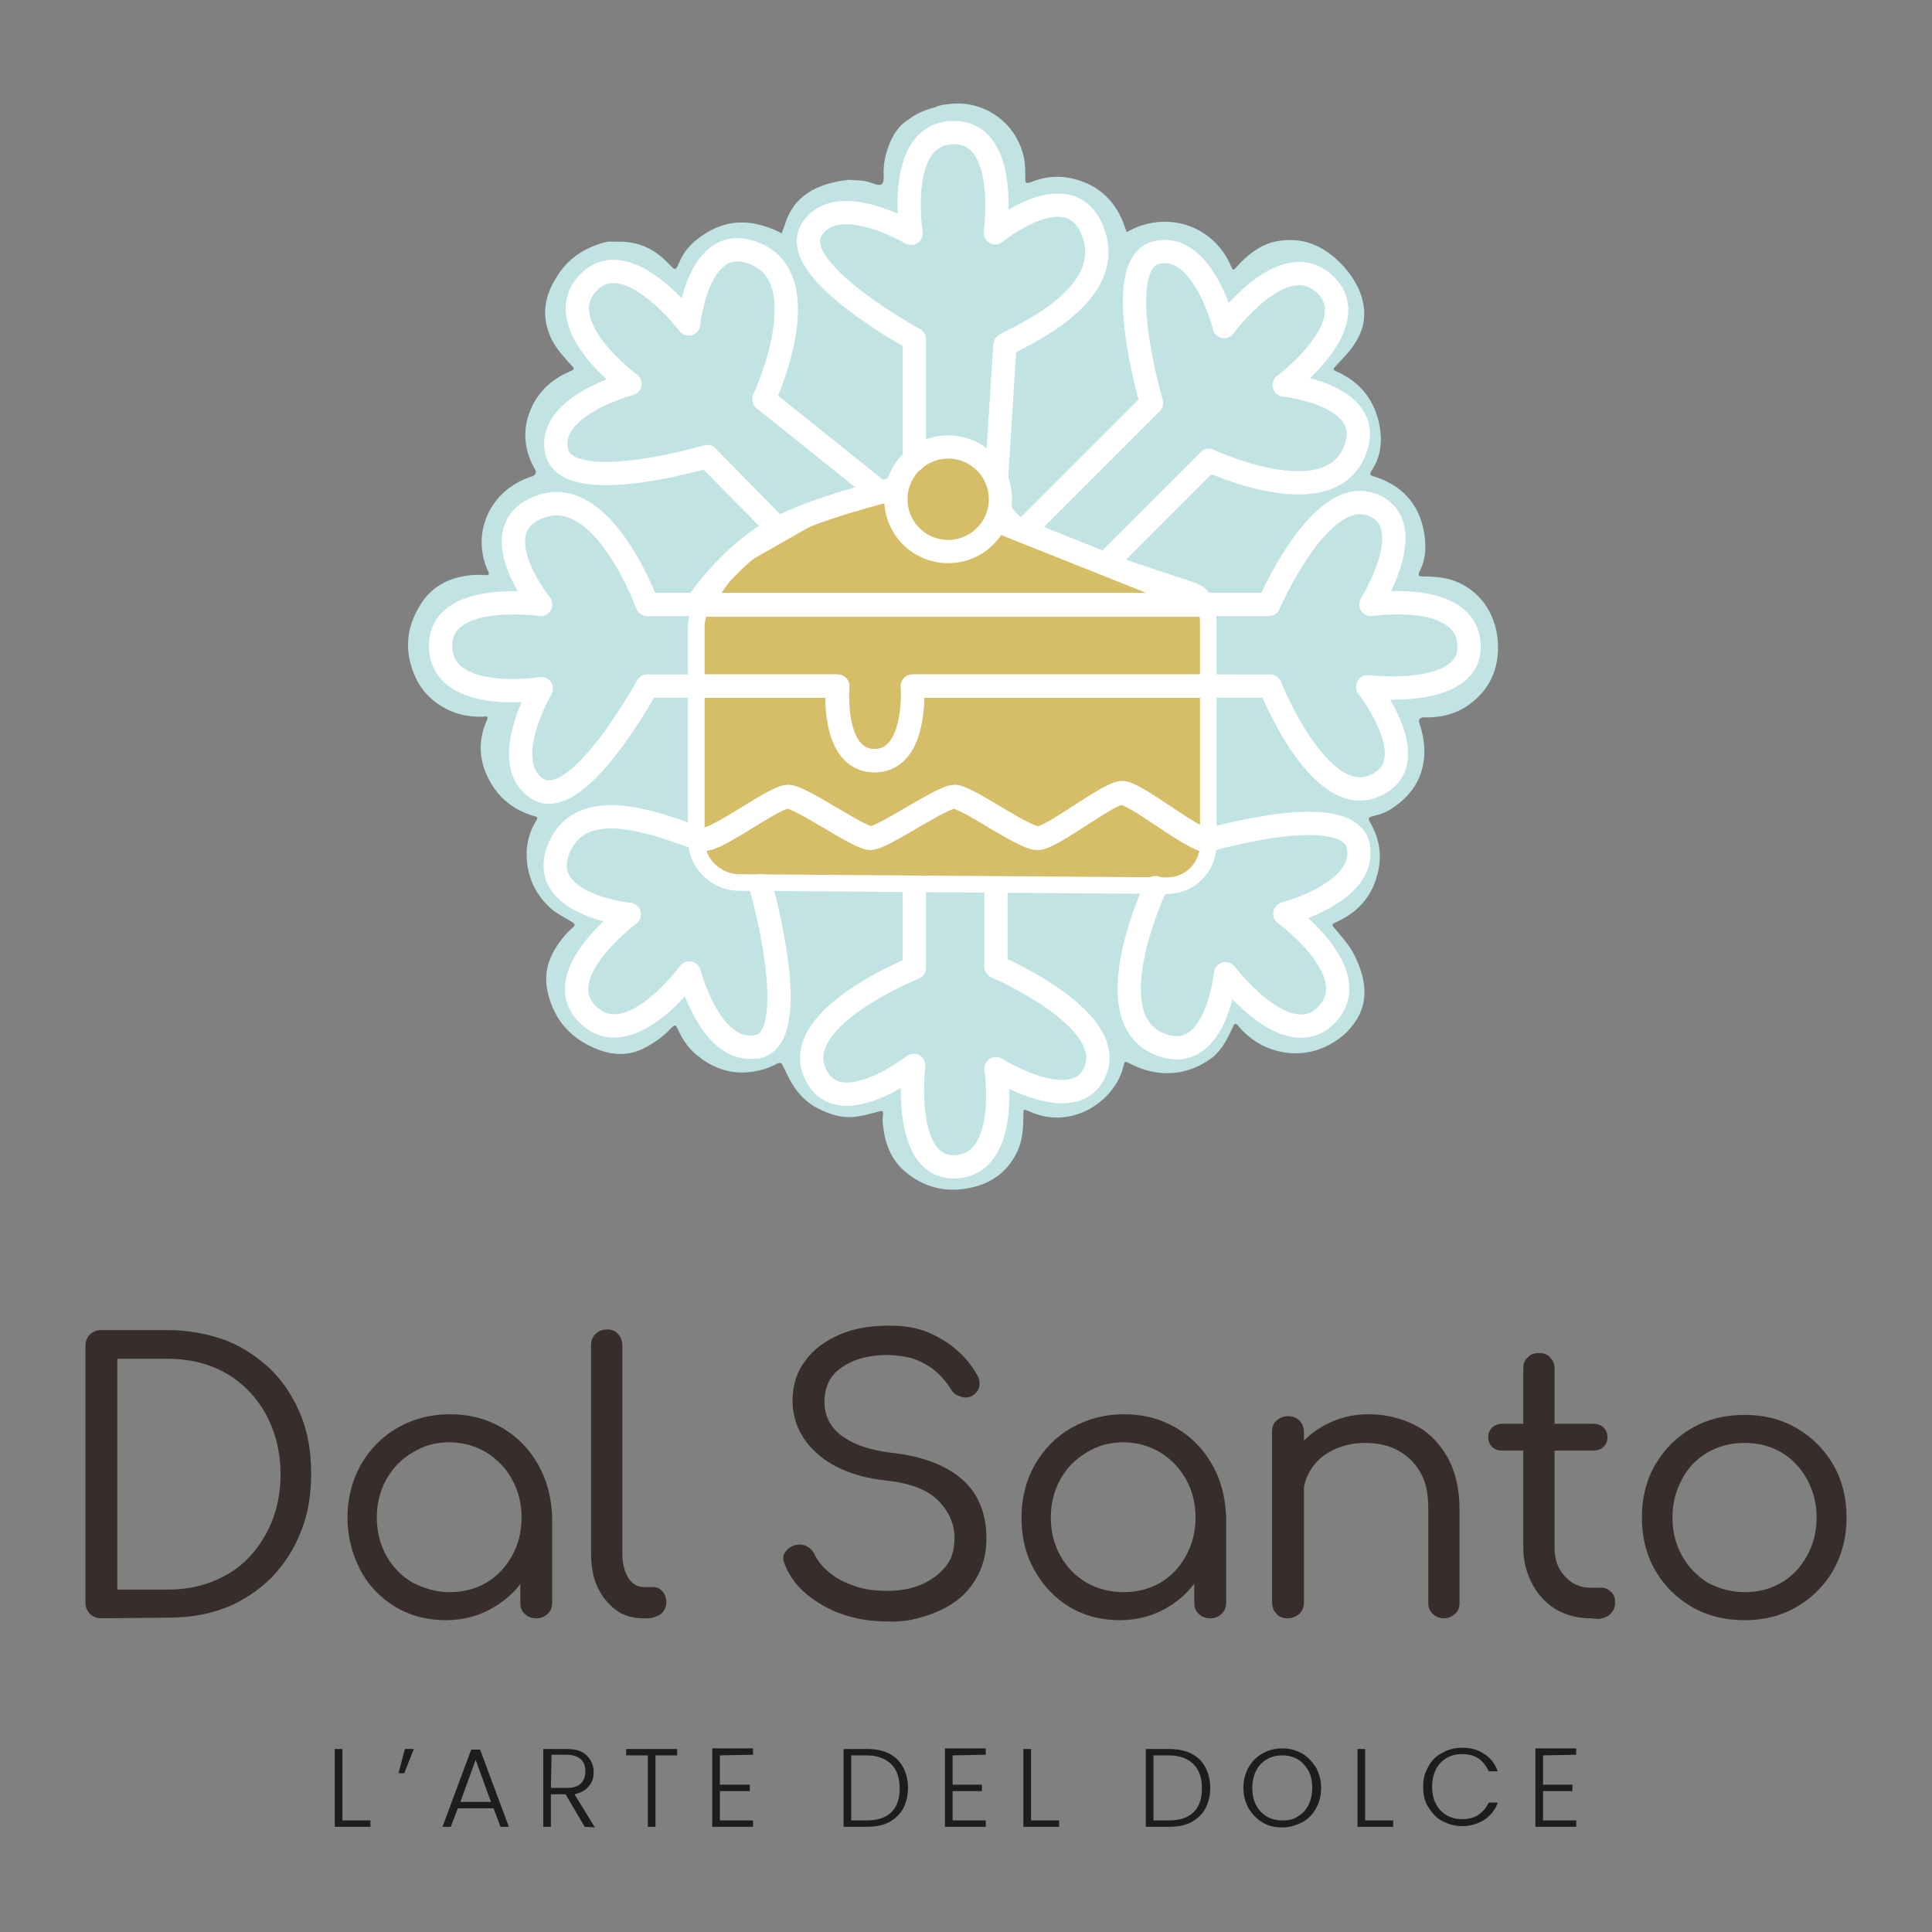 <?xml version="1.0" encoding="utf-8"?>
<!-- Generator: Adobe Illustrator 28.1.0, SVG Export Plug-In . SVG Version: 6.00 Build 0)  -->
<svg version="1.1" id="Livello_2_00000013875815977785710010000005048049959884245157_"
	 xmlns="http://www.w3.org/2000/svg" xmlns:xlink="http://www.w3.org/1999/xlink" x="0px" y="0px" viewBox="0 0 303 303"
	 style="enable-background:new 0 0 303 303;" xml:space="preserve">
<rect x="0" y="0" width="303" height="303" fill="#808080" stroke="none"/>
<style type="text/css">
	.st0{fill:#372E2C;}
	.st1{fill:#1D1D1B;}
	.st2{fill:none;stroke:#C2E3E4;stroke-width:3.65;stroke-linecap:round;stroke-linejoin:round;}
	.st3{fill:#C2E3E4;}
	.st4{fill:#D6BD67;stroke:#FFFFFF;stroke-width:2.6;stroke-linecap:round;stroke-miterlimit:10;}
	.st5{fill:none;stroke:#FFFFFF;stroke-width:3.65;stroke-linecap:round;stroke-linejoin:round;}
</style>
<g id="_1">
	<g>
		<g>
			<path class="st0" d="M15.9,253.8c-0.7,0-1.3-0.2-1.8-0.7s-0.7-1.1-0.7-1.8v-40.2c0-0.7,0.2-1.3,0.7-1.8s1.1-0.7,1.8-0.7h10.4
				c3.3,0,6.3,0.6,9.1,1.6c2.8,1.1,5.1,2.7,7.2,4.7c2,2,3.5,4.4,4.6,7.1c1.1,2.7,1.6,5.8,1.6,9.1s-0.5,6.4-1.6,9.1
				c-1.1,2.8-2.6,5.1-4.6,7.2c-2,2-4.4,3.6-7.1,4.7c-2.8,1.1-5.8,1.6-9.1,1.6L15.9,253.8L15.9,253.8z M18.4,249.3h7.9
				c3.5,0,6.5-0.8,9.2-2.3s4.7-3.7,6.2-6.4c1.5-2.7,2.3-5.9,2.3-9.4s-0.8-6.6-2.3-9.4c-1.5-2.7-3.6-4.9-6.2-6.4s-5.7-2.3-9.2-2.3
				h-7.9V249.3L18.4,249.3z"/>
			<path class="st0" d="M69.9,254.1c-2.9,0-5.6-0.7-7.9-2.1s-4.2-3.3-5.5-5.8s-2-5.2-2-8.2s0.7-5.8,2.1-8.3c1.4-2.4,3.3-4.4,5.8-5.8
				c2.4-1.4,5.2-2.1,8.2-2.1s5.7,0.7,8.1,2.1c2.4,1.4,4.3,3.3,5.7,5.8s2.1,5.2,2.2,8.3l-2,1c0,2.9-0.7,5.4-1.9,7.7s-3.1,4.1-5.3,5.4
				C75.2,253.4,72.7,254.1,69.9,254.1z M70.5,249.7c2.2,0,4.1-0.5,5.8-1.5s3-2.4,4-4.2c1-1.8,1.5-3.8,1.5-6s-0.5-4.2-1.5-6
				c-1-1.8-2.3-3.1-4-4.2c-1.7-1-3.6-1.6-5.8-1.6c-2.2,0-4,0.5-5.8,1.6c-1.7,1-3.1,2.4-4.1,4.2s-1.5,3.8-1.5,6s0.5,4.2,1.5,6
				s2.4,3.2,4.1,4.2C66.5,249.1,68.4,249.7,70.5,249.7z M84.1,253.8c-0.7,0-1.3-0.2-1.8-0.7c-0.5-0.4-0.7-1-0.7-1.8v-9.6l1.1-5
				l3.9,1.2v13.4c0,0.7-0.2,1.3-0.7,1.8S84.8,253.8,84.1,253.8L84.1,253.8z"/>
			<path class="st0" d="M100.9,253.8c-1.6,0-3.1-0.4-4.3-1.3c-1.2-0.9-2.2-2.1-2.9-3.6c-0.7-1.5-1-3.3-1-5.3V211
				c0-0.7,0.2-1.3,0.7-1.8c0.4-0.4,1-0.7,1.8-0.7c0.7,0,1.3,0.2,1.7,0.7c0.4,0.4,0.7,1,0.7,1.8v32.5c0,1.6,0.3,2.9,0.9,3.9
				c0.6,1,1.5,1.5,2.5,1.5h1.4c0.6,0,1.1,0.2,1.5,0.7c0.4,0.4,0.6,1,0.6,1.7c0,0.7-0.3,1.3-0.8,1.8c-0.6,0.4-1.3,0.7-2.2,0.7
				L100.9,253.8L100.9,253.8z"/>
			<path class="st0" d="M139.1,254.3c-2.5,0-4.8-0.4-6.9-1.1c-2.1-0.7-4-1.8-5.6-3.1c-1.6-1.3-2.8-2.9-3.5-4.7
				c-0.3-0.7-0.4-1.3,0-1.9s0.9-1,1.7-1.2c0.6-0.1,1.2-0.1,1.7,0.2c0.6,0.3,1,0.7,1.3,1.4c0.6,1.1,1.4,2.1,2.5,2.9
				c1.1,0.9,2.4,1.5,3.9,2c1.5,0.5,3.2,0.7,4.9,0.7c2,0,3.8-0.3,5.4-1c1.6-0.7,2.8-1.6,3.8-2.8s1.4-2.7,1.4-4.5
				c0-2.2-0.9-4.2-2.6-5.9s-4.4-2.7-8.1-3.1c-4.6-0.5-8.2-1.9-10.8-4.2c-2.6-2.3-3.9-5.1-3.9-8.4c0-2.4,0.7-4.5,2-6.2
				c1.3-1.8,3.1-3.1,5.4-4.1s4.9-1.4,7.8-1.4c2.2,0,4.2,0.3,5.9,1c1.7,0.7,3.2,1.6,4.5,2.7s2.4,2.4,3.2,3.8c0.5,0.7,0.6,1.4,0.5,2
				s-0.5,1.1-1.1,1.5c-0.6,0.3-1.3,0.4-1.9,0.1c-0.7-0.2-1.2-0.6-1.5-1.2c-0.6-0.9-1.3-1.8-2.2-2.6c-0.9-0.8-1.9-1.4-3.1-1.9
				s-2.7-0.7-4.4-0.8c-3,0-5.4,0.6-7.3,1.9c-1.9,1.2-2.8,3.1-2.8,5.5c0,1.2,0.3,2.4,1,3.5c0.7,1.1,1.8,2,3.4,2.8
				c1.6,0.8,3.8,1.4,6.6,1.7c4.8,0.6,8.4,2.1,10.8,4.3s3.6,5.3,3.6,9c0,2.1-0.4,4-1.2,5.6c-0.8,1.6-1.9,3-3.3,4.1
				c-1.4,1.1-3.1,1.9-4.9,2.5C143.2,254.1,141.2,254.4,139.1,254.3L139.1,254.3z"/>
			<path class="st0" d="M175.6,254.1c-2.9,0-5.6-0.7-7.9-2.1s-4.1-3.3-5.5-5.8s-2-5.2-2-8.2s0.7-5.8,2.1-8.3
				c1.4-2.4,3.3-4.4,5.8-5.8s5.2-2.1,8.2-2.1s5.7,0.7,8.1,2.1s4.3,3.3,5.7,5.8c1.4,2.4,2.1,5.2,2.2,8.3l-2,1c0,2.9-0.6,5.4-1.9,7.7
				c-1.3,2.3-3.1,4.1-5.3,5.4S178.4,254.1,175.6,254.1L175.6,254.1z M176.2,249.7c2.2,0,4.1-0.5,5.8-1.5s3-2.4,4-4.2
				c1-1.8,1.5-3.8,1.5-6s-0.5-4.2-1.5-6c-1-1.8-2.3-3.1-4-4.2c-1.7-1-3.6-1.6-5.8-1.6s-4,0.5-5.8,1.6s-3.1,2.4-4.1,4.2
				s-1.5,3.8-1.5,6s0.5,4.2,1.5,6s2.4,3.2,4.1,4.2S174.1,249.7,176.2,249.7z M189.8,253.8c-0.7,0-1.3-0.2-1.8-0.7
				c-0.5-0.4-0.7-1-0.7-1.8v-9.6l1.1-5l3.9,1.2v13.4c0,0.7-0.2,1.3-0.7,1.8S190.5,253.8,189.8,253.8L189.8,253.8z"/>
			<path class="st0" d="M202,253.8c-0.8,0-1.4-0.2-1.8-0.7c-0.4-0.4-0.7-1-0.7-1.8v-26.7c0-0.8,0.2-1.4,0.7-1.8
				c0.4-0.4,1.1-0.7,1.8-0.7s1.3,0.2,1.8,0.7c0.4,0.4,0.7,1.1,0.7,1.8v26.7c0,0.7-0.2,1.3-0.7,1.8
				C203.3,253.5,202.7,253.8,202,253.8z M226.5,253.8c-0.7,0-1.3-0.2-1.8-0.7s-0.7-1-0.7-1.7v-14.8c0-2.4-0.4-4.3-1.3-5.8
				c-0.9-1.5-2.1-2.6-3.6-3.4c-1.5-0.8-3.2-1.1-5.1-1.1c-1.8,0-3.4,0.4-4.9,1.1s-2.6,1.7-3.4,2.9s-1.3,2.6-1.3,4.2h-3.4
				c0.1-2.4,0.7-4.6,1.9-6.5s2.8-3.4,4.9-4.5c2-1.1,4.3-1.7,6.8-1.7c2.7,0,5.1,0.6,7.3,1.7s3.8,2.8,5.1,5c1.2,2.2,1.9,4.9,1.9,8.1
				v14.8c0,0.7-0.2,1.3-0.7,1.7S227.2,253.8,226.5,253.8L226.5,253.8z"/>
			<path class="st0" d="M235.6,227.5c-0.7,0-1.2-0.2-1.6-0.6s-0.6-0.9-0.6-1.5c0-0.6,0.2-1.1,0.6-1.5c0.4-0.4,1-0.6,1.6-0.6h14.3
				c0.7,0,1.2,0.2,1.6,0.6c0.4,0.4,0.6,0.9,0.6,1.5c0,0.6-0.2,1.1-0.6,1.5c-0.4,0.4-1,0.6-1.6,0.6H235.6z M249.4,253.8
				c-2,0-3.8-0.5-5.4-1.4c-1.6-1-2.8-2.3-3.7-4c-0.9-1.7-1.4-3.6-1.4-5.7v-28.1c0-0.7,0.2-1.3,0.7-1.7c0.4-0.5,1-0.7,1.8-0.7
				c0.7,0,1.3,0.2,1.7,0.7c0.5,0.5,0.7,1,0.7,1.7v28.1c0,1.8,0.5,3.3,1.6,4.5c1.1,1.2,2.4,1.8,4,1.8h1.7c0.6,0,1.1,0.2,1.6,0.7
				s0.6,1,0.6,1.7c0,0.7-0.3,1.3-0.8,1.8c-0.5,0.4-1.2,0.7-2,0.7L249.4,253.8L249.4,253.8z"/>
			<path class="st0" d="M273.6,254.1c-3.1,0-5.9-0.7-8.3-2.1s-4.3-3.3-5.7-5.7c-1.4-2.4-2.1-5.2-2.1-8.3s0.7-5.9,2.1-8.3
				c1.4-2.4,3.3-4.3,5.7-5.7s5.2-2.1,8.3-2.1s5.8,0.7,8.2,2.1c2.4,1.4,4.3,3.3,5.7,5.7s2.1,5.2,2.1,8.3c0,3.1-0.7,5.8-2.1,8.3
				c-1.4,2.4-3.3,4.3-5.7,5.7S276.7,254.1,273.6,254.1L273.6,254.1z M273.6,249.7c2.2,0,4.1-0.5,5.8-1.5s3-2.4,4-4.2
				c1-1.8,1.5-3.8,1.5-6s-0.5-4.2-1.5-6c-1-1.8-2.3-3.2-4-4.2c-1.7-1-3.6-1.5-5.8-1.5s-4.1,0.5-5.8,1.5c-1.7,1-3.1,2.4-4,4.2
				c-1,1.8-1.5,3.8-1.5,6s0.5,4.2,1.5,6c1,1.8,2.3,3.1,4,4.2C269.5,249.1,271.4,249.7,273.6,249.7z"/>
		</g>
		<g>
			<path class="st1" d="M53.7,285.5h4.4v1h-5.6v-12.2h1.2V285.5z"/>
			<path class="st1" d="M63.5,274.3h1.4l-1.5,3.8h-0.9L63.5,274.3L63.5,274.3z"/>
			<path class="st1" d="M77.4,283.6h-5.6l-1.1,2.9h-1.3l4.5-12.1h1.4l4.5,12.1h-1.3L77.4,283.6z M77,282.6l-2.4-6.6l-2.4,6.6H77z"/>
			<path class="st1" d="M91.7,286.5l-3-5.1h-2.3v5.1h-1.2v-12.2h3.7c1.4,0,2.4,0.3,3.1,1s1.1,1.5,1.1,2.6c0,0.9-0.2,1.6-0.8,2.3
				c-0.5,0.6-1.3,1-2.2,1.2l3.2,5.2L91.7,286.5L91.7,286.5z M86.4,280.4h2.5c1,0,1.7-0.2,2.2-0.7c0.5-0.5,0.7-1.1,0.7-1.9
				s-0.2-1.4-0.7-1.9c-0.5-0.4-1.2-0.7-2.2-0.7h-2.4L86.4,280.4L86.4,280.4z"/>
			<path class="st1" d="M106.2,274.3v1h-3.4v11.2h-1.2v-11.2h-3.4v-1H106.2z"/>
			<path class="st1" d="M112.9,275.3v4.6h4.7v1h-4.7v4.6h5.2v1h-6.4v-12.3h6.4v1L112.9,275.3L112.9,275.3z"/>
			<path class="st1" d="M139.4,275c1,0.5,1.7,1.2,2.2,2.1c0.5,0.9,0.8,2,0.8,3.3s-0.3,2.4-0.8,3.3c-0.5,0.9-1.3,1.6-2.2,2.1
				c-1,0.5-2.1,0.7-3.5,0.7h-3.6v-12.2h3.6C137.3,274.3,138.4,274.5,139.4,275z M139.8,284.2c0.9-0.9,1.3-2.1,1.3-3.7
				s-0.4-2.9-1.3-3.8s-2.2-1.4-3.9-1.4h-2.4v10.2h2.4C137.6,285.5,138.9,285.1,139.8,284.2L139.8,284.2z"/>
			<path class="st1" d="M149.4,275.3v4.6h4.6v1h-4.6v4.6h5.2v1h-6.4v-12.3h6.4v1L149.4,275.3L149.4,275.3z"/>
			<path class="st1" d="M161.7,285.5h4.4v1h-5.6v-12.2h1.2L161.7,285.5L161.7,285.5z"/>
			<path class="st1" d="M186.8,275c1,0.5,1.7,1.2,2.2,2.1c0.5,0.9,0.8,2,0.8,3.3s-0.3,2.4-0.8,3.3c-0.5,0.9-1.3,1.6-2.2,2.1
				c-1,0.5-2.1,0.7-3.5,0.7h-3.6v-12.2h3.6C184.6,274.3,185.8,274.5,186.8,275z M187.2,284.2c0.9-0.9,1.3-2.1,1.3-3.7
				s-0.4-2.9-1.3-3.8s-2.2-1.4-3.9-1.4h-2.4v10.2h2.4C185,285.5,186.3,285.1,187.2,284.2L187.2,284.2z"/>
			<path class="st1" d="M198,285.8c-0.9-0.5-1.6-1.3-2.2-2.2c-0.5-1-0.8-2-0.8-3.2s0.3-2.3,0.8-3.2s1.3-1.7,2.2-2.2
				c0.9-0.5,1.9-0.8,3.1-0.8s2.2,0.3,3.1,0.8c0.9,0.5,1.6,1.3,2.2,2.2c0.5,1,0.8,2,0.8,3.2s-0.3,2.3-0.8,3.2s-1.2,1.7-2.2,2.2
				s-2,0.8-3.1,0.8S198.9,286.4,198,285.8z M203.5,284.9c0.7-0.4,1.3-1,1.7-1.8c0.4-0.8,0.6-1.7,0.6-2.7s-0.2-2-0.6-2.7
				s-1-1.4-1.7-1.8c-0.7-0.4-1.5-0.6-2.4-0.6s-1.7,0.2-2.4,0.6c-0.7,0.4-1.3,1-1.7,1.8c-0.4,0.8-0.6,1.7-0.6,2.7s0.2,2,0.6,2.7
				c0.4,0.8,1,1.4,1.7,1.8c0.7,0.4,1.5,0.6,2.4,0.6S202.8,285.4,203.5,284.9z"/>
			<path class="st1" d="M214.1,285.5h4.4v1h-5.6v-12.2h1.2L214.1,285.5L214.1,285.5z"/>
			<path class="st1" d="M224,277.1c0.5-1,1.2-1.7,2.2-2.2c0.9-0.5,1.9-0.8,3.1-0.8c1.4,0,2.5,0.3,3.5,1c1,0.6,1.7,1.6,2.1,2.7h-1.4
				c-0.4-0.8-0.9-1.5-1.6-2c-0.7-0.5-1.6-0.7-2.6-0.7c-0.9,0-1.7,0.2-2.4,0.6c-0.7,0.4-1.3,1-1.7,1.8c-0.4,0.8-0.6,1.7-0.6,2.7
				s0.2,2,0.6,2.7c0.4,0.8,1,1.4,1.7,1.8c0.7,0.4,1.5,0.6,2.4,0.6c1,0,1.9-0.2,2.6-0.7s1.2-1.1,1.6-1.9h1.4
				c-0.4,1.2-1.2,2.1-2.1,2.7c-1,0.6-2.1,1-3.5,1c-1.1,0-2.1-0.3-3.1-0.8s-1.6-1.3-2.2-2.2s-0.8-2-0.8-3.2S223.4,278.1,224,277.1
				L224,277.1z"/>
			<path class="st1" d="M242,275.3v4.6h4.6v1H242v4.6h5.2v1h-6.4v-12.3h6.4v1L242,275.3L242,275.3z"/>
		</g>
		<g>
			<path class="st2" d="M143.4,138.7v13.1c0,0-19.1,7.6-15.7,16.2c3.4,8.6,15.6-0.9,15.6-0.9s-2,16.3,6.6,15.9
				c8.6-0.5,6.3-15.4,6.3-15.4s12.9,8.1,15.7,0s-15.7-16-15.7-16v-12.7"/>
			<g>
				<path class="st3" d="M97.1,37.9c3.2,0,5.6,1.2,7.7,3.4c1.2,1.2,1.1,1.2,1.8-0.3c0.8-1.9,2.2-3.2,3.9-4.3
					c3.4-2.2,6.9-2.3,10.6-0.8c0.1,0,0.2,0.1,0.3,0.1c0.4,0.2,0.8,0.4,1.2,0.6c0.2-0.5,0.3-0.9,0.5-1.4c1.4-4.5,4.9-6.4,10-7
					c1,0.1,2.4,0,3.6,0.5c1.6,0.6,1.9,0.3,1.9-1c-0.1-1.4,0.1-2.9,0.6-4.3c0.6-1.9,1.6-3.6,3.2-4.6c1.1-0.8,1.8-1.2,3.6-1.8
					c0.4-0.1,0.5-0.1,0.7-0.2c0.9-0.4,1.5-0.4,2.3-0.5c5.1-0.6,10.4,2.7,11.6,8.5c0.2,1,0.2,2.1,0.2,3.2c0,0.7,0.1,0.8,0.8,0.6
					c1.9-0.8,4-1.1,6.1-0.7c4.1,0.8,7,3.2,8.5,7.1c0.2,0.5,0.3,0.9,0.5,1.4c0.4-0.2,0.8-0.4,1.2-0.6c5.9-2.6,12.5-0.1,15.1,5.8
					c0.4,0.9,0.4,0.9,1,0.2c1.6-1.8,3.5-3.3,5.9-3.9c2.4-0.5,4.7-0.3,6.9,0.8c2.9,1.5,5.5,4.4,6.6,7.4c1.3,3.8,0.3,6.8-2.6,9.9
					c-0.5,0.5-0.9,1-1.4,1.5c-0.3,0.3-0.4,0.5,0.1,0.7c3.9,1.7,6.2,4.7,6.9,8.8c0.4,2.4,0.1,4.8-1.3,6.8c-0.3,0.5-0.3,0.7,0.3,0.9
					c4.3,1.3,7.1,4.2,7.9,8.6c0.4,2.1,0.4,4.3-0.7,6.4c-0.3,0.6,0,0.7,0.5,0.7c1.5,0,2.9,0.1,4.4,0.5c4.5,1.4,7,5.2,7.4,9.5
					c0.3,3.9-0.9,7.3-4.1,9.8c-2.1,1.7-4.7,2.4-7.5,2.3c-0.6,0-0.9,0.4-0.7,0.9c1.9,5.6,0.4,10.6-4.8,13.7c-0.7,0.4-1.6,0.7-2.5,0.9
					c-0.7,0.2-0.8,0.4-0.4,1c1.5,2.6,1.9,5.4,1.1,8.2c-0.9,3.5-3.1,5.9-6.4,7.4c-0.8,0.4-0.8,0.4-0.2,1.1c1,1.2,2.1,2.4,2.8,3.7
					c1.8,3.4,2.6,7,0.7,10.3c-1.3,2.1-2.8,3.4-5.1,4.5c-3.9,1.8-8.7,1.1-12-1.7c-0.6-0.5-1.1-1-1.6-1.6c-0.4-0.5-0.6-0.4-0.8,0.1
					c-0.8,1.7-1.7,3.6-3.2,4.8c-3.9,3-8.6,3.3-13,1c-0.8-0.4-0.8-0.4-1,0.4c-0.9,3.9-4.6,7.2-8.6,7.9c-2.2,0.4-4.2,0.1-6.2-0.8
					c-0.9-0.4-0.9-0.4-0.9,0.6c0,1.8-0.1,3.5-0.7,5.1c-1.4,3.5-4.1,5.6-7.7,6.3c-3.8,0.8-7.3-0.1-10.2-2.6c-2.2-1.9-3.1-4.4-3.4-7.1
					c-0.1-0.6-0.1-1.3,0-1.9c0-0.5-0.1-0.5-0.6-0.4c-1.4,0.4-2.9,0.8-4.3,0.9c-2.2,0.1-4.2-0.7-6.1-1.8c-1.7-1.1-2.9-2.6-3.8-4.4
					c-0.3-0.6-0.6-1.2-0.9-1.8c-0.2-0.5-0.4-0.6-0.9-0.4c-0.8,0.4-1.6,0.8-2.5,1c-3.8,1-7,0.1-9.7-2c-1.5-1.1-2.6-2.6-3.3-4.2
					c-0.5-1-0.5-1-1.3-0.2c-1.2,1.3-2.7,2.3-4.3,3.1c-2.3,1.1-4.7,1-7,0.1c-4.2-1.6-6.9-4.6-7.9-9c-0.8-3.5,0.5-6.3,2.7-8.9
					c0.4-0.5,0.9-0.9,1.3-1.3s0.2-0.5-0.2-0.8c-1.1-0.7-2.4-1.3-3.4-2.2c-2.6-2.4-3.8-5.4-3.7-8.9c0.1-1.8,0.6-3.3,1.5-4.8
					c0.3-0.5,0.2-0.6-0.3-0.7c-3.2-0.9-5.7-2.9-7.2-5.9c-1.5-2.9-1.6-6-0.3-9c0.3-0.7,0.2-0.8-0.5-0.7c-3,0.1-5.6-0.7-7.9-2.6
					c-1.2-1-2.1-2.2-2.7-3.5c-1.8-3.9-1.6-7.7,0.7-11.4c1.8-3,4.7-4.4,8.1-4.7c0.7-0.1,1.5,0,2.2,0c0.4,0,0.6-0.1,0.4-0.5
					c-2.8-5.9,0.1-12.9,6.9-15c0.5-0.2,0.7-0.7,0.4-1.1c-1.4-2.4-1.9-5.1-1.2-7.8c0.7-2.7,2.3-5,4.7-6.5c0.7-0.5,1.5-0.8,2.3-1.2
					c0.5-0.2,0.2-0.4,0.1-0.6c-1.2-1.3-2.3-2.5-3.2-4.1c-1.8-3.6-1.3-6.9,0.8-10.1c1.8-2.9,4.5-4.6,7.9-5.4
					C96,37.9,96.7,37.9,97.1,37.9L97.1,37.9z"/>
				<path class="st4" d="M109.2,131.7V98.4c0-1.4,0.4-2.7,1.2-3.8l4-5.6c0.6-0.8,1.3-1.4,2.1-1.9l13.5-7.7c0.6-0.3,1.3-0.6,2-0.7
					l6.2-1.2c2-0.4,2.6-1.1,3.5-2.9l0.8-1.5c1.1-2.3,3.7-2.9,6.2-2.9h0.8c1.3,0,2.5,0.4,3.6,1.1l0.7,0.5c1.7,1.1,2.8,3,2.9,5.1
					l0,0.4c0.1,2.2,1.3,4.1,3.2,5.2l3.6,2.1c0.3,0.2,0.6,0.3,0.9,0.5l22.8,7.6c2.5,1,2.3,4.2,2.3,6.9v32.8c0,3.6-2.9,6.6-6.6,6.5
					l-67.3-0.5C112.1,138.2,109.2,135.3,109.2,131.7L109.2,131.7z"/>
				<g>
					<path class="st5" d="M143.1,107.6h56.1c0,0,7.6,19.2,16.2,15.7c8.6-3.4-0.9-15.6-0.9-15.6s16.3,2,15.9-6.6
						c-0.5-8.6-15.4-6.3-15.4-6.3s8.1-12.9,0-15.7s-16,15.7-16,15.7h-97.5c0,0-6.8-18.8-16.6-15.4s-0.1,15.4-0.1,15.4
						s-16-2.3-15.7,6.7c0.3,9,15.8,6.5,15.8,6.5s-6.9,11.7-0.6,15.7c6.3,4,17.2-16.1,17.2-16.1h29.9c0,0-1,11.7,5.8,11.7
						S143.1,107.6,143.1,107.6L143.1,107.6z"/>
					<path class="st5" d="M122,82.9l-11.1-11.3c0,0-21.9,6.5-23.6-0.8"/>
					<path class="st5" d="M138,77.2l-18.2-14.6c0,0,8.5-18.1-0.9-22.6S108,50.8,108,50.8s-9.7-12.9-15.8-6.4s6.6,15.8,6.6,15.8
						s-13.1,3.4-11.5,10.6"/>
					<path class="st5" d="M127.3,36c4-6.3,15.6,0.6,15.6,0.6s-2.5-15.6,6.5-15.8c9-0.3,6.7,15.7,6.7,15.7s11.9-9.8,15.4,0.1
						s-11.7,16.2-13.9,17.5l-1.3,20.7"/>
					<path class="st5" d="M127.3,36c-4,6.3,16.1,17.2,16.1,17.2v18.9"/>
					<path class="st5" d="M118.8,164.1c-7.3,1.6-10.7-11.5-10.7-11.5s-9.3,12.8-15.8,6.6c-6.6-6.2,6.4-15.8,6.4-15.8
						s-15.3-1.5-10.8-10.9c4.6-9.4,20.2-0.8,22.6-0.9s10.9-6.6,13-6.6s11.1,6.5,13,6.5s11.1-6.5,13.1-6.5s10.8,6.5,13.1,6.5
						s11-7.1,13.2-7.1s11.1,7.5,13.6,7.5"/>
					<path class="st5" d="M119.3,138.9c0,0,6.8,23.6-0.5,25.3"/>
					<path class="st5" d="M213,132.6c1.6,7.3-11.5,10.7-11.5,10.7s12.8,9.3,6.6,15.8s-15.9-6.4-15.9-6.4s-1.5,15.3-10.9,10.8
						c-9.4-4.6-0.1-24.3-0.1-24.3"/>
					<path class="st5" d="M189.4,131.8c0,0,21.9-6.5,23.6,0.8"/>
					<path class="st5" d="M161.3,82.5l19.3-19.3c0,0-6.5-21.9,0.8-23.6S192,51.2,192,51.2s9.3-12.8,15.8-6.6s-6.4,15.8-6.4,15.8
						s15.3,1.5,10.8,10.9c-4.6,9.4-22.6,0.9-22.6,0.9l-16.2,16.2"/>
				</g>
				<circle class="st5" cx="148.7" cy="78.3" r="8.2"/>
				<path class="st5" d="M156.9,81.9l32.6,13h-80.3c0,0,4.7-7.4,12-11.6c6-3.5,18.5-6.5,18.5-6.5"/>
			</g>
			<path class="st5" d="M110.1,107.6h21.2c0,0-1,11.7,5.8,11.7s6-11.7,6-11.7h46.4"/>
			<path class="st5" d="M110.6,131.6c2.4-0.1,10.9-6.7,13-6.7s11.1,6.5,13,6.5s11.1-6.5,13.1-6.5s10.8,6.5,13.1,6.5s11-7.1,13.2-7.1
				s11.1,7.5,13.6,7.5"/>
			<path class="st5" d="M143.4,139.2v12.6c0,0-19.1,7.6-15.7,16.2c3.4,8.6,15.6-0.9,15.6-0.9s-2,16.3,6.6,15.9
				c8.6-0.5,6.3-15.4,6.3-15.4s12.9,8.1,15.7,0s-15.7-16-15.7-16v-11.9"/>
		</g>
	</g>
</g>
</svg>
